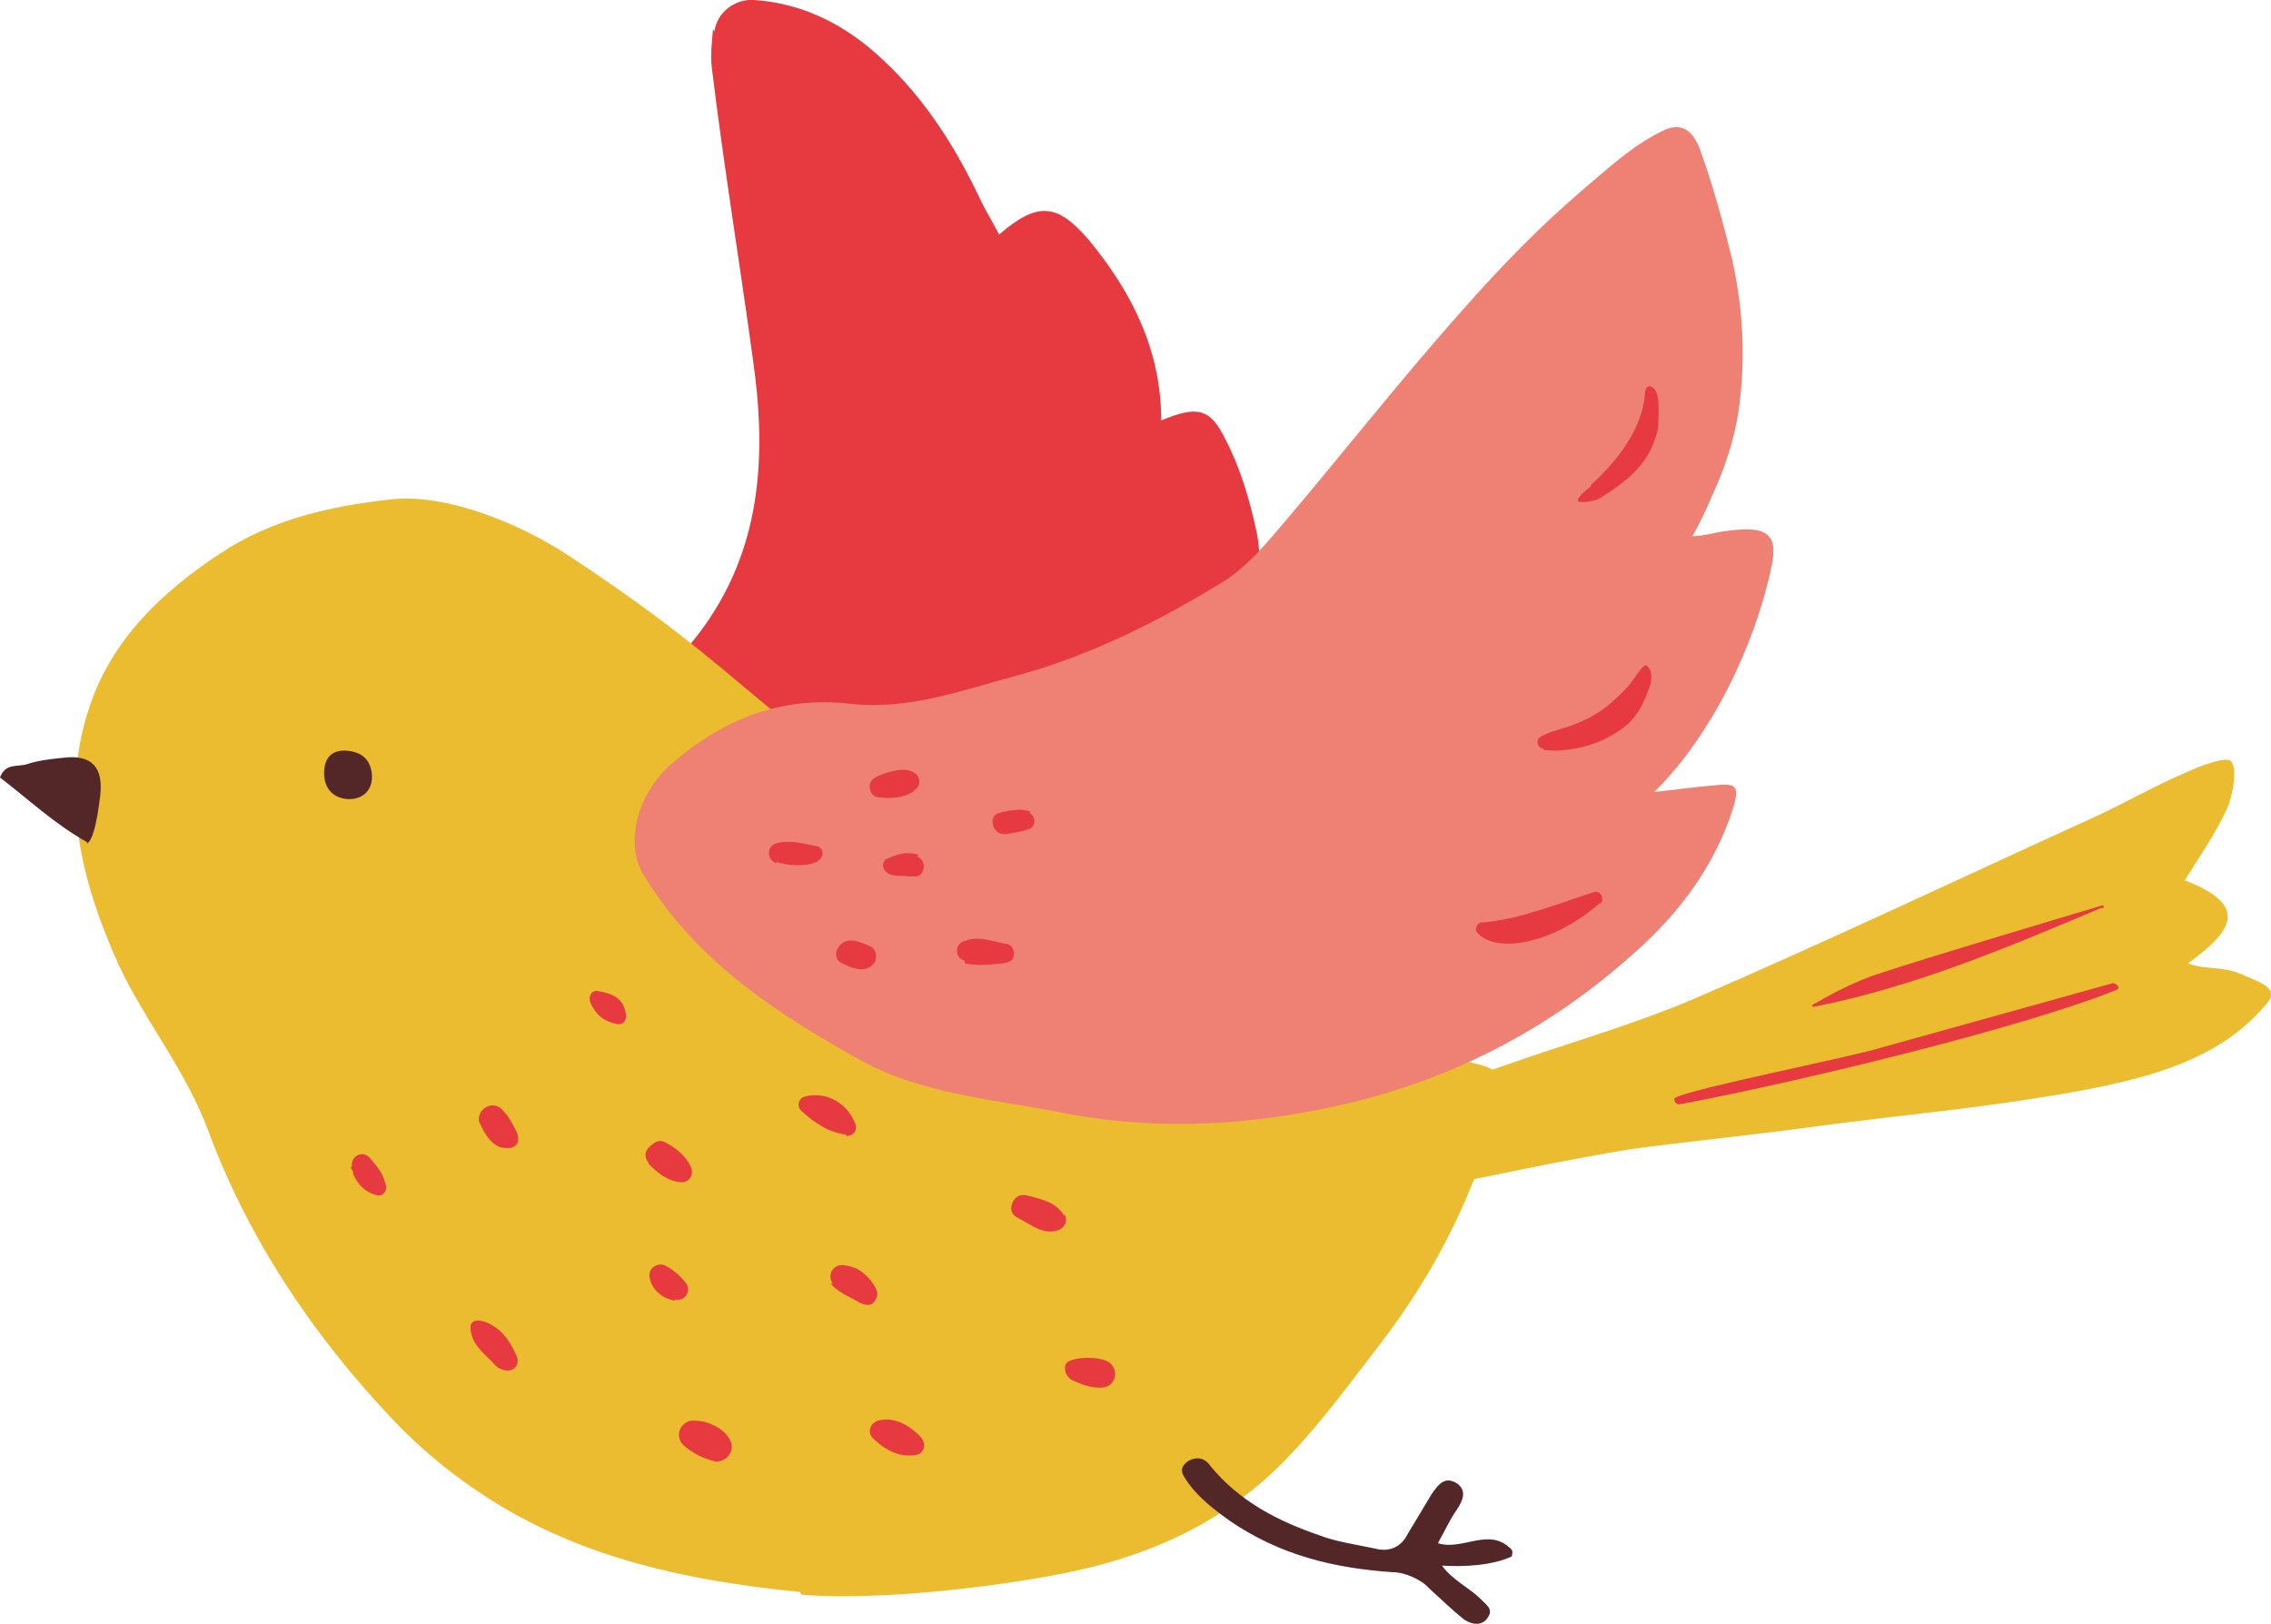 <svg xmlns="http://www.w3.org/2000/svg" id="b" viewBox="0 0 172.3 123.2"><g id="c"><path d="M54.2,2.4c.2-1.5,1.6-2.5,3-2.4,3.1.2,6,1.4,8.6,3.5,3.9,3.2,6.6,7.4,8.7,11.9.4.8.9,1.6,1.3,2.4,2.9-2.5,4.4-2.4,6.8.4,3.3,4,5.5,8.4,5.5,13.7,2.7-1.1,3.7-1,4.9,1.5,1.1,2.1,1.8,4.5,2.3,6.8,1,4.3-1.3,7.3-4.8,9.1-4.4,2.2-8.9,4.1-13.6,5.7-4.1,1.4-8.4,2.6-12.6,3.3-4.6.8-8.6-.7-12-3.9-.3-.3-.7-.6-1.1-.7-.4-.1-.8-.1-1.2-.2.1-.5.1-1.1.4-1.5.8-1.3,1.6-2.7,2.6-3.9,4.8-6.3,5.2-13.5,4.1-21-1-7.3-2.2-14.6-3.1-22-.1-.9,0-1.9.1-2.9Z" fill="#e63940"></path><path d="M165.5,66.7c5.1,1.9,4.1,3.8.5,6.4,1.3.5,2.6.2,4,.8,1.3.6,2.9,1,2.1,2.1-3,3.7-7.3,5.4-13.4,6.6-7.9,1.5-13.9,1.9-21.9,3-3.7.5-9.4,1.1-13.1,1.6-5.4.9-10,1.9-15.4,3-.6.1-1.6-.7-1.4-1.2.5-1.1,1.2-2.1,1.6-3.3.8-2.8,3.1-4,5.5-4.8,4.8-1.7,9.8-3.1,14.5-5.1,10.2-4.4,20.3-9.2,30.4-13.8,2.4-1.1,4.6-2.4,7-3.4.8-.4,3.1-1.3,3.4-.8.5.7,0,2.9-.4,3.7-.9,1.9-2.1,3.6-3.2,5.4Z" fill="#ecbc30"></path><path d="M60.7,120.8c-9.1-.9-16.2-2.7-22.5-6.4-3.2-1.9-6.2-4.3-8.7-7-5.9-6.3-10.7-13.5-13.7-21.6-1.7-4.6-4.8-8.3-6.8-12.6-2.8-6.2-4.5-12.8-2.2-19.6,1.7-5.1,5.5-8.7,9.9-11.6,3.9-2.6,8.4-3.6,12.9-4.1,4.3-.5,10,1.9,13.6,4.3,5,3.3,8.5,5.9,13.1,9.8,7.2,6.1,14.8,11.4,22.9,16.2,7,4.1,14.4,7.5,22.2,9.7,3.6,1,7.2,2,10.9,2.9,1.6.4,1.8,1.2,1.5,2.5-1.7,6.9-4.8,13.1-9.1,18.7-2.4,3.1-4.7,6.3-7.5,9.1-4.7,4.7-10.6,7.2-17.1,8.4-7,1.3-14.8,1.9-19.3,1.5Z" fill="#ecbc30"></path><path d="M28.5,69.4c0,0-.7,0-1.3-.2-1.1-.5-2-1.3-2.2-2.5-.1-1.3.7-2.3,1.7-3,1.8-1.3,3.9-1.6,6.1-1.1,1.8.4,2.5,2.3,1.6,4.2-1.1,2.2-2.7,3-5.9,2.7Z" fill="#ecbc30"></path><path d="M109.1,117.1c1.9.6,3.9-1.3,5.6.5.1.2,0,.4,0,.5-1.5.7-3.6.8-5.3.7.8,1.1,2.1,1.7,2.9,2.5.5.5,1,.8.6,1.4-.4.7-1.2.6-1.8.2-.9-.7-1.7-1.5-2.7-2.4-.5-.6-1.8-1.2-2.7-1.2-4.5-.3-8.6-1.3-12.4-3.9-1.1-.8-2.2-1.6-3.1-2.8-.4-.6-.9-1.1-.1-1.7.6-.4,1.3-.3,1.7.3,2.2,2.7,5.1,4.2,8.3,5.3,1.3.5,2.8.7,4.2,1,1.1.3,2-.1,2.5-1.1.6-1,1.2-2,1.8-3,.6-.9,1.1-1.4,2-.8.6.5.5,1.1-.1,2-.5.7-.9,1.6-1.3,2.3Z" fill="#532628"></path><path d="M70.1,17.8c0,1-.3,3.2-.8,4.1-.2.3-.5.5-.9.4-.4,0-.4-.5-.5-.7,0-3.4,0-5.4-2.1-8.8-.3-.5-1.3-1.4-1-1.7.3-.4.8-.2,1.2,0,2.6,1.4,4.1,3.5,4.1,6.6Z" fill="#e63940"></path><path d="M6.6,63.9c-2.5-1.4-4.5-3.3-6.6-4.9.4-1.1,1.3-.8,2-1,.9-.3,1.8-.4,2.8-.5q3.2-.4,2.8,2.9t-1,3.6Z" fill="#532628"></path><path d="M81.7,38.4c-.4.5-1.3.1-1.2-.5,0,0,0,0,0,0,.5-2.6.2-3.9-.3-6.1-.3-1-.7-1.6-.5-1.8.6-.5,1.1,0,1.6.4,2.2,2,2.3,5.6.4,8Z" fill="#e63940"></path><path d="M39.2,102.9c.2.5,0,1-.6,1.1-.5,0-.9-.2-1.2-.6-.8-.8-1.7-1.5-1.7-2.7,0-.5.5-.6,1.1-.4,1.3.5,1.9,1.5,2.4,2.6Z" fill="#e63940"></path><path d="M28.2,58.6c.2,1.6-1,2.2-2.1,2-1.1-.2-1.6-1.1-1.5-2.2.1-1.1.8-1.6,2-1.4,1.2.2,1.5,1,1.6,1.6Z" fill="#532628"></path><path d="M54.3,110.9c-.9-.2-1.7-.6-2.4-1.2-.7-.6-.4-1.7.5-1.9.4,0,.7,0,1.1.1,1,.3,1.6.8,1.9,1.4.4.8-.3,1.7-1.2,1.6Z" fill="#e63940"></path><path d="M64.2,86.1c-1.4-.2-2.4-.9-3.4-1.8-.4-.4-.2-1,.3-1.1,1.6-.4,3.2.5,3.8,2.1.2.5-.2.9-.7.9Z" fill="#e63940"></path><path d="M69.5,110.4c-1.2.2-2.3-.3-3.3-1.3-.4-.4-.2-1.1.4-1.3,1.1-.3,2.3.2,3.3,1.3.4.5.2,1.2-.4,1.3Z" fill="#e63940"></path><path d="M83.8,103.2c1.2.4,1,2.1-.3,2.1-.7,0-1.4-.2-2.2-.6-.3-.2-.5-.5-.5-.9,0-.6.6-.6.9-.7.7-.1,1.4-.1,2.1.1Z" fill="#e63940"></path><path d="M36.4,85.3c-.4-1.1,1-1.9,1.7-1.1.5.5.8,1.1,1.1,1.7.4,1-.3,1.3-.9,1.2-.8,0-1.5-.9-1.9-1.9Z" fill="#e63940"></path><path d="M80.8,92.2c.2.4,0,.9-.4,1.1-1.2.5-2.2-.4-3.2-.9-.4-.2-.6-.6-.4-1.1.2-.5.6-.7,1.1-.6,1.1.3,2.2.5,2.8,1.5Z" fill="#e63940"></path><path d="M49.2,88.2c-.3-.3-.3-.8,0-1.1.4-.4.8-.7,1.3-.4.8.4,1.5,1,1.9,1.8.3.6-.1,1.3-.8,1.2-1-.1-1.7-.7-2.4-1.4Z" fill="#e63940"></path><path d="M63.2,97.4c-.5-.6,0-1.5.8-1.4,1,.1,1.7.6,2.3,1.5.3.5.4.8,0,1.3-.4.5-1.2,0-1.5-.2-.8-.4-1.2-.6-1.8-1.2Z" fill="#e63940"></path><path d="M51.2,98.7c-1-.2-1.7-.8-1.9-1.7-.2-.7.5-1.2,1.1-1,.6.3,1.1.7,1.6,1.3.5.6,0,1.5-.8,1.3Z" fill="#e63940"></path><path d="M45.3,75.2c1.5.2,2.1.8,2.2,1.9,0,.4-.3.7-.7.6-1-.2-1.6-.7-2-1.6-.2-.5.1-1,.6-.9Z" fill="#e63940"></path><path d="M72.9,51.9c0,.8-1.8,2.4-2.4,2.2-.5-.1-.8-.5-.6-.9.4-1.1,1.1-2,2.4-2.1.5,0,.7.5.6.8Z" fill="#e63940"></path><path d="M59.1,53.2c0-.7.3-1.3.6-1.8.6-.9,2,0,1.6.9,0,0,0,0,0,0-.3.7-.7,1.5-1.5,1.5-.4,0-.7-.3-.7-.6Z" fill="#e63940"></path><path d="M26.7,88.5c-.1-.8.8-1.2,1.3-.7.5.6,1,1.1,1.2,1.9.3.7-.2,1.1-.6,1-.8-.2-1.4-.7-1.8-1.6,0-.2-.1-.4-.2-.5Z" fill="#e63940"></path><path d="M68.2,44.9c.4,1,0,1.6-.8,2.1-.4.3-1,.1-1.2-.3-.3-.7,0-1.4,1.1-2.1.3-.2.8-.1.9.3Z" fill="#e63940"></path><path d="M128.1,40.7c1.2,0,2-.3,2.8-.4,2.9-.4,4.1,0,3.5,2.7-1.2,5.8-4.5,12.8-8.9,17.1,1.8-.2,3.2-.4,4.5-.5,1.7-.2,2,0,1.5,1.7-1.4,4.4-4.1,8-7.5,11-6.1,5.5-13.2,9.3-21.2,11.3-7.4,1.8-14.9,2.3-22.4.8-5.1-1-10.6-1.4-15.2-4-6.3-3.5-12.4-7.5-16.3-13.9-1.5-2.3-.7-6.1,2-8.5,3.9-3.4,8.3-5.2,13.6-4.6,4.4.5,8.4-1,12.5-2.1,5.6-1.5,10.8-4.1,15.7-7.1,1.5-.9,2.8-2.3,4-3.7,4.8-5.6,9.3-11.4,14.2-16.9,2.9-3.3,5.9-6.4,9.3-9.3,1.9-1.6,3.6-3.2,5.8-4.3,1.5-.8,2.4-.2,3,1.4,1,2.8,1.7,5.4,2.4,8.2.8,3.6,1.1,7.4.5,11.6-.3,2.1-1.1,4.5-2,6.4-.5,1.2-.9,2-1.5,3.1Z" fill="#ee8173"></path><path d="M120.7,36.8c1.9-1.7,3.9-4.2,4.1-6.9,0-.5.3-.8.7-.4.5.5.3,2.2.3,3-.6,2.5-1.9,3.7-4.4,5.3-.4.2-.9.3-1.4.3-.6,0-.2-.5.7-1.2Z" fill="#e63940"></path><path d="M121.4,68.5c-3.5,3.1-7.8,3.9-9.3,2.3-.3-.3,0-.8.3-.8,2.8-.2,5.7-1.4,8.5-2.3.5-.2.9.5.5.9Z" fill="#e63940"></path><path d="M117.1,56.8c-.5,0-.6-.7-.2-.9.7-.4,1.6-.6,2.2-.8,1.9-.7,2.9-1.4,4.4-3,.3-.3,1.2-1.8,1.4-1.6.5.3.4,1.1.3,1.5-.8,2.2-1.4,3-3.3,4-1.3.7-3.3,1.1-4.8.9Z" fill="#e63940"></path><path d="M73.2,72.9c-.8-.2-.8-1.3,0-1.5,1-.4,2,0,3,.2.3,0,.8.2.7.9,0,.5-.5.5-.8.6-1,.1-1.9.2-2.9,0Z" fill="#e63940"></path><path d="M58.9,65.5c-.7-.2-.8-1.3,0-1.5,1-.3,2,0,3,.2.4,0,.8.6.2,1.1-.5.4-2,.5-3.2.1Z" fill="#e63940"></path><path d="M69.4,60c-.9.6-1.8.6-2.7.5-.5,0-.8-.5-.7-1,.1-.5.8-.7,1.4-.9.7-.2,1.4-.3,1.9,0,.6.3.6,1.1,0,1.4Z" fill="#e63940"></path><path d="M66.3,73.1c-.5.6-1.2.6-2.4,0-.5-.2-.6-.8-.3-1.2.5-.7,1.1-.7,2.4-.1.5.2.6.9.3,1.3Z" fill="#e63940"></path><path d="M78.1,61.7c.5.2.5,1,0,1.2-.6.2-1.2.3-1.8.4-.6,0-.9-.3-1-.9,0-.6.4-.7.8-.8.7-.1,1.4-.3,2.1,0Z" fill="#e63940"></path><path d="M69.6,65c.7.3.6,1.3,0,1.5-.2,0-.5,0-.7,0-.6-.1-1.4.1-1.8-.5-.2-.3-.1-.6.1-.8.7-.3,1.4-.6,2.2-.4,0,0,.2,0,.3.1Z" fill="#e63940"></path><path d="M160.6,75.1c-7.4,3-25.1,7.2-33.2,8.7-.3,0-.5-.4-.3-.5,1.2-.7,13.4-3.1,15.6-3.8,2.5-.7,11.9-3.3,17.6-4.9.3,0,.6.4.3.5Z" fill="#e63940"></path><path d="M159.4,68.9c-7.1,3-14.2,6-21.8,7.5-.1,0-.2-.1,0-.2.9-.5,2.9-1.7,5.2-2.4,3.3-1.1,12.7-3.9,16.7-5.1.1,0,.2.2,0,.2Z" fill="#e63940"></path></g></svg>